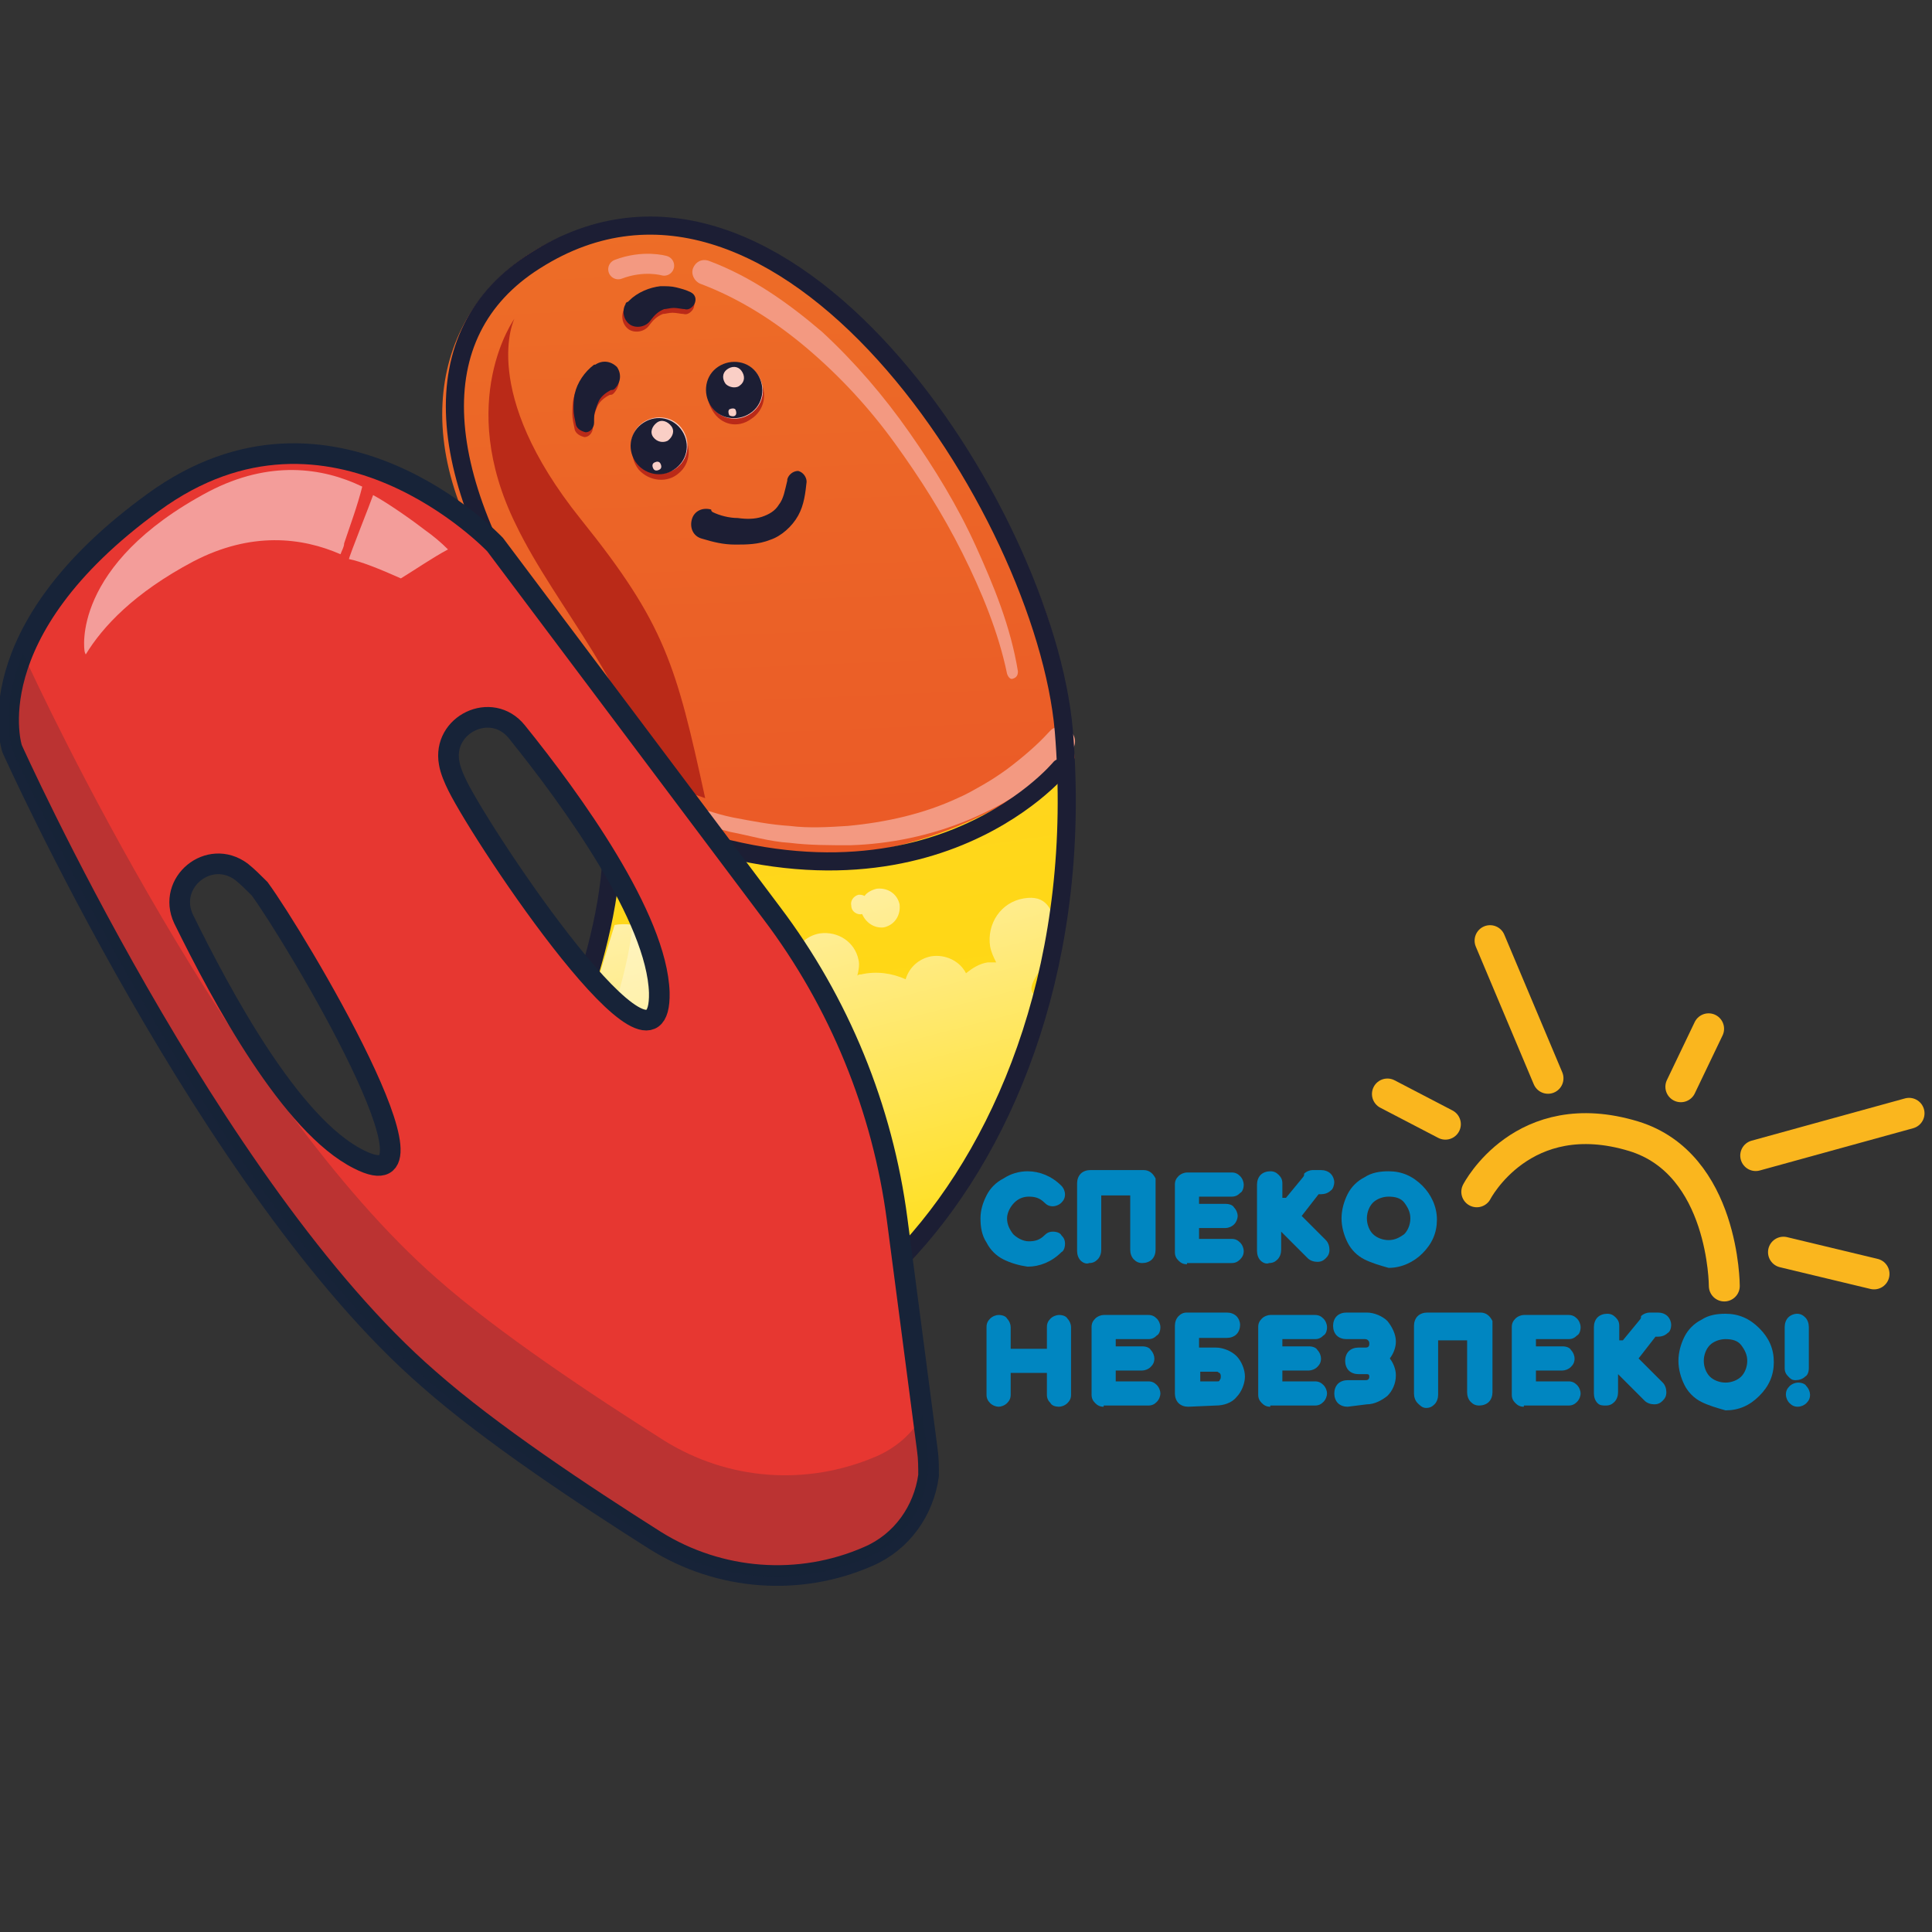 <?xml version="1.0" encoding="UTF-8"?> <svg xmlns="http://www.w3.org/2000/svg" xmlns:xlink="http://www.w3.org/1999/xlink" version="1.1" id="Layer_1" x="0px" y="0px" viewBox="0 0 160 160" style="enable-background:new 0 0 160 160;" xml:space="preserve"><rect x="0" y="0" width="160" height="160" fill="#333333" stroke="none"/> <style type="text/css"> .st0{fill:url(#SVGID_1_);} .st1{fill:url(#SVGID_00000003819512398671447920000016995692300884770959_);} .st2{fill:#F39981;} .st3{fill:url(#SVGID_00000107573983374786045360000005193231731382724259_);} .st4{fill:none;stroke:#1C1E34;stroke-width:1.5;stroke-linecap:round;stroke-miterlimit:10;} .st5{fill:#BA2A18;} .st6{fill:#FACFC6;} .st7{fill:#1C1E34;} .st8{fill:#FFFFFF;} .st9{opacity:0.3;fill:#FFFFFF;enable-background:new ;} .st10{fill:none;stroke:#F39981;stroke-width:1.66;stroke-linecap:round;stroke-miterlimit:10;} .st11{fill:#E73731;stroke:#172338;stroke-width:1.71;stroke-miterlimit:10;} .st12{opacity:0.21;fill:#172338;enable-background:new ;} .st13{opacity:0.51;fill:#FFFFFF;enable-background:new ;} .st14{fill:#0086C1;} .st15{fill:none;stroke:#FAB61E;stroke-width:2.56;stroke-linecap:round;stroke-linejoin:round;} </style> <g> <linearGradient id="SVGID_1_" gradientUnits="userSpaceOnUse" x1="61.565" y1="143.607" x2="64.067" y2="83.583" gradientTransform="matrix(1 0 0 -1 0 162)"> <stop offset="0" style="stop-color:#ED6D27"></stop> <stop offset="1" style="stop-color:#EA5727"></stop> </linearGradient> <path class="st0" d="M52,75.2c2.3-17.9-11.3-25.1-13.6-32.6c-4.8-11.5,0.5-21.4,11.4-24.1c10.9-2.8,24.1,7.3,30.9,21.1 c5.4,7.4,7.5,14.3,8.3,23.2C77.4,69.8,71.6,83.3,52,75.2L52,75.2z"></path> <linearGradient id="SVGID_00000021827150963778810540000015184456288774863797_" gradientUnits="userSpaceOnUse" x1="64.378" y1="94.147" x2="70.889" y2="49.042" gradientTransform="matrix(1 0 0 -1 0 162)"> <stop offset="0" style="stop-color:#FFD61D"></stop> <stop offset="1" style="stop-color:#FFDB05"></stop> </linearGradient> <path style="fill:url(#SVGID_00000021827150963778810540000015184456288774863797_);" d="M50.9,68.2c0.6,6.6-2,8.6-3.2,17.2 c-3.7,15.3-4.8,22.2,5.3,27c13.2,6.2,30.2-16,31.9-25.2c3.5-8,3.9-15,3-23.6C76.5,71.8,64.7,73,50.9,68.2L50.9,68.2z"></path> <path class="st2" d="M51.6,64.7l4.5,1.7c1.6,0.4,3.1,1,4.6,1.3c1.6,0.3,3.1,0.6,4.7,0.7c1.6,0.2,3.2,0.1,4.8,0 c3.2-0.3,6.3-1,9.1-2.3c0.7-0.3,1.4-0.7,2.1-1.1c0.7-0.4,1.3-0.8,2-1.3c1.2-0.9,2.5-2,3.4-3l0.1-0.1c0.4-0.5,1.2-0.6,1.7-0.1 c0.5,0.4,0.6,1.2,0.1,1.7c0,0,0,0,0,0c-2.5,2.6-5.4,4.4-8.5,5.7c-3.1,1.3-6.5,2-9.8,2.1c-1.7,0-3.4,0-5-0.2 c-1.7-0.1-3.3-0.6-4.9-0.9c-1.6-0.4-3.2-1-4.7-1.5l-4.5-2c-0.3-0.1-0.4-0.4-0.3-0.6C51,64.7,51.3,64.6,51.6,64.7L51.6,64.7 L51.6,64.7z"></path> <linearGradient id="SVGID_00000176036677122609091580000001209781460652260776_" gradientUnits="userSpaceOnUse" x1="62.071" y1="88.614" x2="71.41" y2="52.76" gradientTransform="matrix(1 0 0 -1 0 162)"> <stop offset="0" style="stop-color:#FFF0A9"></stop> <stop offset="1" style="stop-color:#FFDC0A"></stop> </linearGradient> <path style="fill:url(#SVGID_00000176036677122609091580000001209781460652260776_);" d="M71.4,75.7C71.4,75.7,71.4,75.7,71.4,75.7 c0.3,0.7,1,1.2,1.8,1.1c0.9-0.2,1.4-1,1.3-1.9c-0.2-0.9-1-1.4-1.9-1.3c-0.4,0.1-0.8,0.3-1,0.6c-0.2-0.1-0.3-0.1-0.5-0.1 c-0.4,0.1-0.7,0.5-0.6,0.9C70.5,75.5,71,75.8,71.4,75.7L71.4,75.7z M86.9,79.3c0.6-0.7,0.8-1.2,0.6-2.2c-0.3-1.9-0.9-3-2.7-2.7 c-1.9,0.3-3.1,2.1-2.8,4c0.1,0.5,0.3,0.9,0.5,1.3c-0.2,0-0.5,0-0.7,0c-0.7,0.1-1.3,0.5-1.8,0.9c-0.5-1-1.7-1.6-2.9-1.4 c-1,0.2-1.8,0.9-2.1,1.9c-1.1-0.5-2.4-0.7-3.7-0.4c-0.1,0-0.2,0-0.3,0.1c0.1-0.4,0.2-0.9,0.1-1.3c-0.3-1.5-1.7-2.4-3.2-2.2 c-1.2,0.2-2,1.1-2.2,2.2c-0.6-0.2-1.2-0.3-1.9-0.2c-0.1,0-0.2,0-0.3,0.1c-0.6-0.5-1.2-0.9-1.9-1.2c0.1-0.3,0.2-0.6,0.1-0.9 c-0.2-0.9-1-1.4-1.9-1.3c-0.9,0.2-1.4,1-1.3,1.8c-0.1,0-0.3,0-0.4,0c-0.8,0.1-1.4,0.4-2.1,0.8c-0.7-1.5-3.4-2.3-5.1-2l-3.8,12.4 c0,0-7.7,16.1,5.3,22.7C65.2,118.2,82,95,82,95l5-12.5C83.4,82.9,87.1,79.4,86.9,79.3L86.9,79.3z"></path> <path class="st4" d="M44.3,21.6c-9.5,6-8.6,18,1.5,32.5c16,23-13.8,43.6,3.3,56.1C64,121,91.2,97.9,88.1,60.5 C86.5,42.2,64.7,8.6,44.3,21.6L44.3,21.6z"></path> <path class="st5" d="M56.2,39.2c1-0.8,1.1-2.3,0.3-3.3c-0.8-1-2.3-1.1-3.3-0.3c-1,0.8-1.1,2.3-0.3,3.3C53.8,39.9,55.3,40,56.2,39.2 z"></path> <path class="st5" d="M62.2,34.7c1.1-0.7,1.4-2.1,0.7-3.2c-0.7-1.1-2.1-1.4-3.2-0.7c-1.1,0.7-1.4,2.1-0.7,3.2 C59.7,35.2,61.1,35.5,62.2,34.7z"></path> <path class="st6" d="M56.1,38.7c1-0.8,1.1-2.3,0.3-3.3c-0.8-1-2.3-1.1-3.3-0.3c-1,0.8-1.1,2.3-0.3,3.3 C53.6,39.4,55.1,39.5,56.1,38.7z"></path> <path class="st6" d="M62.1,34.3c1.1-0.7,1.4-2.1,0.7-3.2c-0.7-1.1-2.1-1.4-3.2-0.7c-1.1,0.7-1.4,2.1-0.7,3.2S61,35,62.1,34.3z"></path> <path class="st7" d="M55.8,38.9c1.1-0.7,1.4-2.1,0.7-3.2c-0.7-1.1-2.1-1.4-3.2-0.7c-1.1,0.7-1.4,2.1-0.7,3.2S54.8,39.6,55.8,38.9z M54.1,36.2c-0.3-0.4-0.1-0.9,0.3-1.2c0.4-0.3,0.9-0.1,1.2,0.3c0.3,0.4,0.1,0.9-0.3,1.2C54.9,36.7,54.4,36.6,54.1,36.2z M54.1,38.8 c-0.1-0.2-0.1-0.4,0.1-0.5c0.2-0.1,0.4-0.1,0.5,0.1c0.1,0.2,0.1,0.4-0.1,0.5C54.4,39,54.2,39,54.1,38.8z"></path> <path class="st7" d="M62.3,34.1c1-0.8,1.1-2.3,0.3-3.3c-0.8-1-2.3-1.1-3.3-0.3c-1,0.8-1.1,2.3-0.3,3.3 C59.8,34.8,61.3,34.9,62.3,34.1z M60.1,31.8c-0.3-0.4-0.3-0.9,0.1-1.2c0.4-0.3,0.9-0.3,1.2,0.1c0.3,0.4,0.3,0.9-0.1,1.2 C61,32.2,60.4,32.1,60.1,31.8z M60.4,34.4c-0.1-0.2-0.1-0.4,0-0.5c0.2-0.1,0.4-0.1,0.5,0c0.1,0.2,0.1,0.4,0,0.5 C60.8,34.5,60.6,34.5,60.4,34.4z"></path> <path class="st5" d="M47.6,35.6c-0.1-0.5-0.2-0.9-0.2-1.3c0-0.4,0-0.9,0.1-1.3c0.2-0.9,0.8-1.8,1.6-2.4l0.1,0 c0.6-0.4,1.3-0.3,1.8,0.2c0.4,0.6,0.3,1.3-0.2,1.8c-0.1,0.1-0.2,0.1-0.3,0.1c-0.4,0.2-0.8,0.5-1,0.9c-0.1,0.2-0.2,0.5-0.3,0.8 c-0.1,0.3-0.1,0.6-0.1,0.9v0.1c0,0.4-0.3,0.8-0.7,0.8C48,36.1,47.7,35.9,47.6,35.6L47.6,35.6z"></path> <path class="st5" d="M56.6,26c-0.2,0-0.6-0.1-0.9-0.1c-0.3,0-0.6,0.1-0.8,0.1c-0.5,0.2-0.8,0.5-1.1,0.9c-0.4,0.6-1.2,0.7-1.7,0.4 c-0.6-0.4-0.7-1.2-0.4-1.7c0-0.1,0.1-0.2,0.2-0.2l0.1-0.1c0.7-0.7,1.7-1.1,2.6-1.2c0.5,0,0.9,0,1.3,0.1c0.4,0.1,0.8,0.2,1.2,0.4 c0.4,0.2,0.5,0.6,0.3,1c-0.2,0.3-0.5,0.5-0.8,0.4L56.6,26L56.6,26z"></path> <path class="st7" d="M47.7,35.2c-0.1-0.5-0.2-0.9-0.2-1.3c0-0.4,0-0.9,0.1-1.3c0.2-0.9,0.8-1.8,1.6-2.4l0.1,0 c0.6-0.4,1.3-0.3,1.8,0.2c0.4,0.6,0.3,1.3-0.2,1.8c-0.1,0.1-0.2,0.1-0.3,0.1c-0.4,0.2-0.8,0.5-1,0.9c-0.1,0.2-0.2,0.5-0.3,0.8 c-0.1,0.3-0.1,0.6-0.1,0.9V35c0,0.4-0.3,0.8-0.7,0.8C48.1,35.7,47.8,35.5,47.7,35.2L47.7,35.2z"></path> <path class="st7" d="M56.7,25.6c-0.2,0-0.6-0.1-0.9-0.1c-0.3,0-0.6,0.1-0.8,0.1c-0.5,0.2-0.8,0.5-1.1,0.9c-0.4,0.6-1.2,0.7-1.7,0.4 c-0.6-0.4-0.7-1.2-0.4-1.7c0-0.1,0.1-0.2,0.2-0.2l0.1-0.1c0.7-0.7,1.7-1.1,2.6-1.2c0.5,0,0.9,0,1.3,0.1c0.4,0.1,0.8,0.2,1.2,0.4 c0.4,0.2,0.5,0.6,0.3,1c-0.2,0.3-0.5,0.5-0.8,0.4L56.7,25.6L56.7,25.6z"></path> <path class="st7" d="M59,42.4c0.6,0.3,1.4,0.5,2.1,0.5c0.7,0.1,1.4,0.1,2-0.1c0.6-0.2,1.1-0.5,1.4-1c0.4-0.5,0.5-1.2,0.7-2l0-0.1 c0.1-0.4,0.5-0.7,0.9-0.7c0.4,0.1,0.7,0.5,0.7,0.9c-0.1,0.9-0.2,1.9-0.7,2.8c-0.5,0.9-1.4,1.7-2.3,2c-1,0.4-2,0.4-2.9,0.4 c-1,0-1.8-0.2-2.8-0.5c-0.7-0.2-1-0.9-0.8-1.6c0.2-0.7,0.9-1,1.6-0.8C58.9,42.3,58.9,42.3,59,42.4L59,42.4L59,42.4z"></path> <path class="st8" d="M53.2,70.1c0,2.6-0.1,3.6-0.8,6.6c2.4,0.4,3.2,1.1,3.7,2c1.2-0.8,2.2-0.9,2.2-0.9c0.6-2.9,0.5-4.4,0.6-5.9 L53.2,70.1z"></path> <path class="st5" d="M53.1,64.2c-0.2-6.6-7.1-13.9-10.4-20.8c-5-10.2-0.1-17-0.1-17s-3,6,5.5,16.6c7,8.7,7.9,12.1,10.3,23.1 C56.3,65.4,54.8,64.7,53.1,64.2z"></path> <path class="st9" d="M58.1,78c-0.4,0.1-0.9,0-2,0.8c-0.1,0-0.4-0.9-1.4-1.4C54,77,53,76.8,52.4,76.7c0,0-0.1,0.4-0.1,0.7 c-1.4,9.5-7.5,18.4-5.3,25.2c2,6.1,12,12.9,26.3,0.3c0,0-14.7,3-17.3-9.3C54.7,87.4,60,77.5,58.1,78L58.1,78z"></path> <path class="st4" d="M51.9,67.4c24,10.7,35.9-3.8,35.9-3.8"></path> <path class="st2" d="M83.4,55.8c-0.7-3.4-2.1-6.8-3.7-10c-1.6-3.2-3.5-6.2-5.6-9.1c-2.1-2.9-4.5-5.5-7.2-7.8 c-2.7-2.3-5.7-4.2-8.9-5.4c-0.5-0.2-0.8-0.8-0.6-1.3c0.2-0.5,0.7-0.8,1.3-0.6c0,0,0,0,0,0c3.5,1.3,6.6,3.5,9.4,5.9 c2.7,2.5,5.1,5.3,7.2,8.3c2.1,3,4,6.1,5.5,9.4c1.5,3.3,2.9,6.7,3.5,10.4c0,0.3-0.1,0.5-0.4,0.6C83.7,56.3,83.5,56.1,83.4,55.8 L83.4,55.8L83.4,55.8z"></path> <path class="st10" d="M55,22c0,0-1.7-0.5-3.8,0.3"></path> <path class="st11" d="M76.8,120.1L74.3,101c-1.2-9.2-4.8-18-10.4-25.4L41,45.1c0,0-13.5-14.3-28.3-3.5C-2.2,52.4,1,62,1,62 s16.4,36.5,34.5,52.2c5.1,4.5,12.8,9.6,18.8,13.4c5.3,3.3,11.9,3.8,17.6,1.3c2.8-1.2,4.6-3.8,5-6.7 C76.9,121.5,76.9,120.8,76.8,120.1L76.8,120.1z M29.7,96c-5.6-2.8-11.3-13.4-14.5-19.9c-1.4-3,2.1-5.9,4.8-3.9 c0.5,0.4,1,0.9,1.5,1.4C24.5,77.7,37.9,100.2,29.7,96L29.7,96z M37.9,65.1c-0.3-0.6-0.6-1.3-0.7-1.9c-0.6-3.2,3.5-5.2,5.6-2.6 c4.6,5.7,11.6,15.4,11.8,21.6C54.8,91.5,40.2,69.7,37.9,65.1L37.9,65.1z"></path> <path class="st12" d="M76.8,122.3c-0.4,2.9-2.2,5.5-5,6.7c-5.7,2.5-12.3,2-17.6-1.3c-5.9-3.8-13.6-8.9-18.8-13.4 C17.4,98.6,1,62.1,1,62.1s-1.1-3.2,0.9-8c1.8,4,17.4,37,34.3,51.8c5.1,4.5,12.8,9.6,18.8,13.4c5.3,3.3,11.8,3.8,17.6,1.3 c1.6-0.7,3-1.9,3.8-3.4l0.4,2.9C76.9,121,76.9,121.7,76.8,122.3L76.8,122.3z"></path> <path class="st13" d="M28.5,45c0.5-1.5,1.1-3.1,1.5-4.7c-3.3-1.6-7.7-2.2-12.7,0.4C5.8,46.8,7,53.9,7,53.9s0,0.1,0.1,0.3 c1.4-2.3,4-5.1,8.9-7.7c4.8-2.5,9-2,12.2-0.6C28.3,45.6,28.5,45.3,28.5,45L28.5,45z"></path> <path class="st13" d="M33.2,47.9c1.3-0.8,2.6-1.7,3.9-2.4c-0.6-0.6-1.2-1.1-1.9-1.6c-0.9-0.7-3-2.2-4.3-2.9c-0.2,0.6-2,5.1-2,5.3 C29.9,46.5,31.4,47.1,33.2,47.9L33.2,47.9z"></path> <path class="st14" d="M83.1,104.3c-0.6-0.3-1.1-0.8-1.4-1.4c-0.4-0.6-0.5-1.3-0.5-2c0-0.7,0.2-1.3,0.5-1.9c0.3-0.6,0.8-1.1,1.4-1.4 c0.6-0.4,1.3-0.6,2-0.6c1,0,2,0.4,2.8,1.2c0.2,0.2,0.3,0.5,0.3,0.7c0,0.3-0.1,0.5-0.3,0.7c-0.2,0.2-0.5,0.3-0.7,0.3 c-0.3,0-0.5-0.1-0.7-0.3c-0.4-0.4-0.8-0.5-1.3-0.5c-0.5,0-0.9,0.2-1.2,0.5c-0.3,0.3-0.6,0.8-0.6,1.3s0.2,0.9,0.5,1.3 c0.3,0.3,0.8,0.6,1.3,0.6s0.9-0.1,1.3-0.5c0.2-0.2,0.4-0.3,0.7-0.3c0.3,0,0.6,0.1,0.7,0.3c0.2,0.2,0.3,0.4,0.3,0.7 c0,0.3-0.1,0.6-0.3,0.7c-0.8,0.8-1.8,1.2-2.8,1.2C84.4,104.8,83.7,104.6,83.1,104.3z"></path> <path class="st14" d="M89.5,104.4c-0.2-0.2-0.3-0.5-0.3-0.8v-5.6c0-0.3,0.1-0.6,0.3-0.8c0.2-0.2,0.5-0.3,0.8-0.3h4.4 c0.5,0,0.8,0.3,1,0.7v0l0,0.1c0,0.1,0,0.1,0,0.2v5.6c0,0.3-0.1,0.6-0.3,0.8c-0.2,0.2-0.5,0.3-0.8,0.3c-0.3,0-0.5-0.1-0.7-0.3 c-0.2-0.2-0.3-0.5-0.3-0.8v-4.5h-2.4v4.5c0,0.3-0.1,0.6-0.3,0.8c-0.2,0.2-0.4,0.3-0.7,0.3C90,104.7,89.7,104.6,89.5,104.4z"></path> <path class="st14" d="M98.3,104.7c-0.3,0-0.5-0.1-0.7-0.3c-0.2-0.2-0.3-0.4-0.3-0.7v-5.6c0-0.3,0.1-0.5,0.3-0.7 c0.2-0.2,0.5-0.3,0.7-0.3h3.7c0.3,0,0.5,0.1,0.7,0.3c0.2,0.2,0.3,0.5,0.3,0.7c0,0.3-0.1,0.6-0.3,0.7c-0.2,0.2-0.4,0.3-0.7,0.3h-2.7 v0.6h2.2c0.3,0,0.6,0.1,0.7,0.3c0.2,0.2,0.3,0.5,0.3,0.7s-0.1,0.5-0.3,0.7c-0.2,0.2-0.5,0.3-0.7,0.3h-2.2v0.9h2.7 c0.3,0,0.5,0.1,0.7,0.3c0.2,0.2,0.3,0.5,0.3,0.7c0,0.3-0.1,0.5-0.3,0.7c-0.2,0.2-0.4,0.3-0.7,0.3H98.3L98.3,104.7z"></path> <path class="st14" d="M104.4,104.4c-0.2-0.2-0.3-0.5-0.3-0.8v-5.5c0-0.3,0.1-0.6,0.3-0.8c0.2-0.2,0.5-0.3,0.8-0.3 c0.3,0,0.5,0.1,0.7,0.3c0.2,0.2,0.3,0.4,0.3,0.7v1.2h0.3l1.4-1.7c0,0,0.1-0.1,0.1-0.2l0-0.1c0.2-0.2,0.5-0.3,0.7-0.3h0.7 c0.3,0,0.6,0.1,0.8,0.3c0.2,0.2,0.3,0.5,0.3,0.7s-0.1,0.6-0.3,0.7c-0.2,0.2-0.5,0.3-0.8,0.3h-0.2l-1.4,1.8l2,2 c0.2,0.2,0.3,0.5,0.3,0.8c0,0.3-0.1,0.5-0.3,0.7c-0.2,0.2-0.4,0.3-0.7,0.3c-0.3,0-0.6-0.1-0.8-0.3l-2.2-2.2v1.5 c0,0.3-0.1,0.6-0.3,0.8c-0.2,0.2-0.4,0.3-0.7,0.3C104.9,104.7,104.6,104.6,104.4,104.4L104.4,104.4z"></path> <path class="st14" d="M113,104.3c-0.6-0.3-1.1-0.8-1.4-1.4c-0.3-0.6-0.5-1.3-0.5-2c0-0.7,0.2-1.4,0.5-2c0.3-0.6,0.8-1.1,1.4-1.4 c0.6-0.4,1.3-0.5,2-0.5c1.1,0,2,0.4,2.8,1.2c0.7,0.7,1.2,1.7,1.2,2.8s-0.4,2-1.2,2.8c-0.7,0.7-1.7,1.2-2.8,1.2 C114.3,104.8,113.6,104.6,113,104.3L113,104.3z M116.3,102.2c0.3-0.3,0.5-0.8,0.5-1.3s-0.2-0.9-0.5-1.3s-0.8-0.5-1.3-0.5 c-0.5,0-1,0.2-1.3,0.5c-0.3,0.3-0.5,0.8-0.5,1.3s0.2,1,0.5,1.3c0.3,0.3,0.8,0.5,1.3,0.5C115.5,102.7,115.9,102.5,116.3,102.2z"></path> <path class="st14" d="M82,116.2c-0.2-0.2-0.3-0.4-0.3-0.7v-5.6c0-0.3,0.1-0.5,0.3-0.7c0.2-0.2,0.5-0.3,0.7-0.3 c0.3,0,0.6,0.1,0.7,0.3c0.2,0.2,0.3,0.5,0.3,0.7v1.8h3v-1.8c0-0.3,0.1-0.5,0.3-0.7c0.2-0.2,0.5-0.3,0.7-0.3c0.3,0,0.6,0.1,0.7,0.3 c0.2,0.2,0.3,0.5,0.3,0.7v5.6c0,0.3-0.1,0.5-0.3,0.7c-0.2,0.2-0.5,0.3-0.7,0.3c-0.3,0-0.6-0.1-0.7-0.3c-0.2-0.2-0.3-0.4-0.3-0.7 v-1.8h-3v1.8c0,0.3-0.1,0.5-0.3,0.7c-0.2,0.2-0.5,0.3-0.7,0.3S82.2,116.4,82,116.2z"></path> <path class="st14" d="M91.4,116.5c-0.3,0-0.5-0.1-0.7-0.3c-0.2-0.2-0.3-0.4-0.3-0.7v-5.6c0-0.3,0.1-0.5,0.3-0.7 c0.2-0.2,0.5-0.3,0.7-0.3h3.7c0.3,0,0.5,0.1,0.7,0.3c0.2,0.2,0.3,0.5,0.3,0.7c0,0.3-0.1,0.6-0.3,0.7c-0.2,0.2-0.4,0.3-0.7,0.3h-2.7 v0.6h2.2c0.3,0,0.6,0.1,0.7,0.3c0.2,0.2,0.3,0.5,0.3,0.7c0,0.3-0.1,0.5-0.3,0.7c-0.2,0.2-0.5,0.3-0.7,0.3h-2.2v0.9h2.7 c0.3,0,0.5,0.1,0.7,0.3c0.2,0.2,0.3,0.5,0.3,0.7s-0.1,0.5-0.3,0.7c-0.2,0.2-0.4,0.3-0.7,0.3H91.4L91.4,116.5z"></path> <path class="st14" d="M98.4,116.5c-0.3,0-0.6-0.1-0.8-0.3c-0.2-0.2-0.3-0.5-0.3-0.8v-5.6c0-0.3,0.1-0.6,0.3-0.8 c0.2-0.2,0.4-0.3,0.7-0.3h3.3c0.3,0,0.6,0.1,0.8,0.3c0.2,0.2,0.3,0.5,0.3,0.7c0,0.3-0.1,0.6-0.3,0.8c-0.2,0.2-0.5,0.3-0.8,0.3h-2.3 v0.8h1.4c0.6,0,1.3,0.3,1.7,0.7c0.4,0.4,0.7,1.1,0.7,1.7c0,0.6-0.3,1.3-0.7,1.7c-0.4,0.5-1.1,0.7-1.7,0.7L98.4,116.5L98.4,116.5z M100.8,114.4c0.1,0,0.2,0,0.2-0.1c0.1-0.1,0.1-0.2,0.1-0.3c0-0.1,0-0.2-0.1-0.3c-0.1,0-0.1-0.1-0.2-0.1h-1.4v0.8H100.8z"></path> <path class="st14" d="M105.2,116.5c-0.3,0-0.5-0.1-0.7-0.3c-0.2-0.2-0.3-0.4-0.3-0.7v-5.6c0-0.3,0.1-0.5,0.3-0.7 c0.2-0.2,0.5-0.3,0.7-0.3h3.7c0.3,0,0.5,0.1,0.7,0.3c0.2,0.2,0.3,0.5,0.3,0.7c0,0.3-0.1,0.6-0.3,0.7c-0.2,0.2-0.4,0.3-0.7,0.3h-2.7 v0.6h2.2c0.3,0,0.6,0.1,0.7,0.3c0.2,0.2,0.3,0.5,0.3,0.7c0,0.3-0.1,0.5-0.3,0.7c-0.2,0.2-0.5,0.3-0.7,0.3h-2.2v0.9h2.7 c0.3,0,0.5,0.1,0.7,0.3c0.2,0.2,0.3,0.5,0.3,0.7s-0.1,0.5-0.3,0.7c-0.2,0.2-0.4,0.3-0.7,0.3H105.2L105.2,116.5z"></path> <path class="st14" d="M111.6,116.5c-0.3,0-0.6-0.1-0.8-0.3c-0.2-0.2-0.3-0.5-0.3-0.8c0-0.3,0.1-0.6,0.3-0.8 c0.2-0.2,0.5-0.3,0.8-0.3h1.5c0.2,0,0.3-0.1,0.3-0.3c0-0.2-0.1-0.2-0.3-0.2h-0.6c-0.3,0-0.6-0.1-0.8-0.3c-0.2-0.2-0.3-0.5-0.3-0.8 c0-0.3,0.1-0.6,0.3-0.8c0.2-0.2,0.5-0.3,0.8-0.3h0.5c0,0,0.1,0,0.1,0h0c0.2,0,0.3-0.1,0.3-0.3c0-0.1,0-0.2-0.1-0.3 c-0.1-0.1-0.2-0.1-0.3-0.1h-1.5c-0.3,0-0.6-0.1-0.8-0.3c-0.2-0.2-0.3-0.5-0.3-0.8c0-0.3,0.1-0.6,0.3-0.8c0.2-0.2,0.5-0.3,0.8-0.3 h1.7c0.6,0,1.3,0.3,1.7,0.7c0.4,0.5,0.7,1.1,0.7,1.7c0,0.5-0.2,1-0.5,1.4c0.3,0.4,0.5,0.9,0.5,1.4c0,0.7-0.3,1.3-0.7,1.7 c-0.5,0.4-1.1,0.7-1.7,0.7L111.6,116.5L111.6,116.5z"></path> <path class="st14" d="M117.4,116.2c-0.2-0.2-0.3-0.5-0.3-0.8v-5.6c0-0.3,0.1-0.6,0.3-0.8c0.2-0.2,0.5-0.3,0.8-0.3h4.4 c0.5,0,0.8,0.3,1,0.7v0l0,0.1c0,0.1,0,0.1,0,0.2v5.6c0,0.3-0.1,0.6-0.3,0.8c-0.2,0.2-0.5,0.3-0.8,0.3c-0.3,0-0.5-0.1-0.7-0.3 c-0.2-0.2-0.3-0.5-0.3-0.8V111h-2.4v4.5c0,0.3-0.1,0.6-0.3,0.8c-0.2,0.2-0.4,0.3-0.7,0.3S117.6,116.4,117.4,116.2z"></path> <path class="st14" d="M126.2,116.5c-0.3,0-0.5-0.1-0.7-0.3c-0.2-0.2-0.3-0.4-0.3-0.7v-5.6c0-0.3,0.1-0.5,0.3-0.7 c0.2-0.2,0.5-0.3,0.7-0.3h3.7c0.3,0,0.5,0.1,0.7,0.3c0.2,0.2,0.3,0.5,0.3,0.7c0,0.3-0.1,0.6-0.3,0.7c-0.2,0.2-0.4,0.3-0.7,0.3h-2.7 v0.6h2.2c0.3,0,0.6,0.1,0.7,0.3c0.2,0.2,0.3,0.5,0.3,0.7c0,0.3-0.1,0.5-0.3,0.7c-0.2,0.2-0.5,0.3-0.7,0.3h-2.2v0.9h2.7 c0.3,0,0.5,0.1,0.7,0.3c0.2,0.2,0.3,0.5,0.3,0.7s-0.1,0.5-0.3,0.7c-0.2,0.2-0.4,0.3-0.7,0.3H126.2L126.2,116.5z"></path> <path class="st14" d="M132.3,116.2c-0.2-0.2-0.3-0.5-0.3-0.8v-5.5c0-0.3,0.1-0.6,0.3-0.8c0.2-0.2,0.5-0.3,0.8-0.3s0.5,0.1,0.7,0.3 c0.2,0.2,0.3,0.4,0.3,0.7v1.2h0.3l1.4-1.7c0,0,0.1-0.1,0.1-0.2l0-0.1c0.2-0.2,0.5-0.3,0.7-0.3h0.7c0.3,0,0.6,0.1,0.8,0.3 c0.2,0.2,0.3,0.5,0.3,0.7c0,0.3-0.1,0.6-0.3,0.7c-0.2,0.2-0.5,0.3-0.8,0.3h-0.2l-1.4,1.8l2,2c0.2,0.2,0.3,0.5,0.3,0.8 c0,0.3-0.1,0.5-0.3,0.7c-0.2,0.2-0.4,0.3-0.7,0.3s-0.6-0.1-0.8-0.3l-2.2-2.2v1.5c0,0.3-0.1,0.6-0.3,0.8c-0.2,0.2-0.4,0.3-0.7,0.3 S132.5,116.4,132.3,116.2L132.3,116.2z"></path> <path class="st14" d="M140.9,116.1c-0.6-0.3-1.1-0.8-1.4-1.4c-0.3-0.6-0.5-1.3-0.5-2c0-0.7,0.2-1.4,0.5-2c0.3-0.6,0.8-1.1,1.4-1.4 c0.6-0.4,1.3-0.5,2-0.5c1.1,0,2,0.4,2.8,1.2s1.2,1.7,1.2,2.8c0,1.1-0.4,2-1.2,2.8s-1.7,1.2-2.8,1.2 C142.2,116.6,141.5,116.4,140.9,116.1L140.9,116.1z M144.2,114c0.3-0.3,0.5-0.8,0.5-1.3s-0.2-0.9-0.5-1.3s-0.8-0.5-1.3-0.5 c-0.5,0-1,0.2-1.3,0.5c-0.3,0.3-0.5,0.8-0.5,1.3s0.2,1,0.5,1.3c0.3,0.3,0.8,0.5,1.3,0.5C143.4,114.5,143.9,114.3,144.2,114z"></path> <path class="st14" d="M148.1,114c-0.2-0.2-0.3-0.4-0.3-0.7v-3.4c0-0.3,0.1-0.6,0.3-0.8c0.2-0.2,0.5-0.3,0.7-0.3 c0.3,0,0.5,0.1,0.7,0.3c0.2,0.2,0.3,0.5,0.3,0.8v3.4c0,0.3-0.1,0.6-0.3,0.7c-0.2,0.2-0.5,0.3-0.8,0.3S148.3,114.2,148.1,114 L148.1,114z M148.2,116.2c-0.2-0.2-0.3-0.5-0.3-0.7c0-0.3,0.1-0.5,0.3-0.7c0.2-0.2,0.5-0.3,0.7-0.3c0.3,0,0.6,0.1,0.7,0.3 c0.2,0.2,0.3,0.5,0.3,0.7c0,0.3-0.1,0.5-0.3,0.7c-0.2,0.2-0.5,0.3-0.7,0.3C148.6,116.5,148.4,116.4,148.2,116.2z"></path> <path class="st15" d="M142.8,106.5c0,0,0-10.1-7.5-12.4c-9.2-2.8-13,4.6-13,4.6"></path> <path class="st15" d="M119.7,93.1l-4.8-2.5"></path> <path class="st15" d="M128.2,89.3l-4.8-11.4"></path> <path class="st15" d="M139.2,90l2.3-4.8"></path> <path class="st15" d="M145.4,95.7l12.7-3.5"></path> <path class="st15" d="M147.7,103.7l7.5,1.8"></path> </g> </svg> 